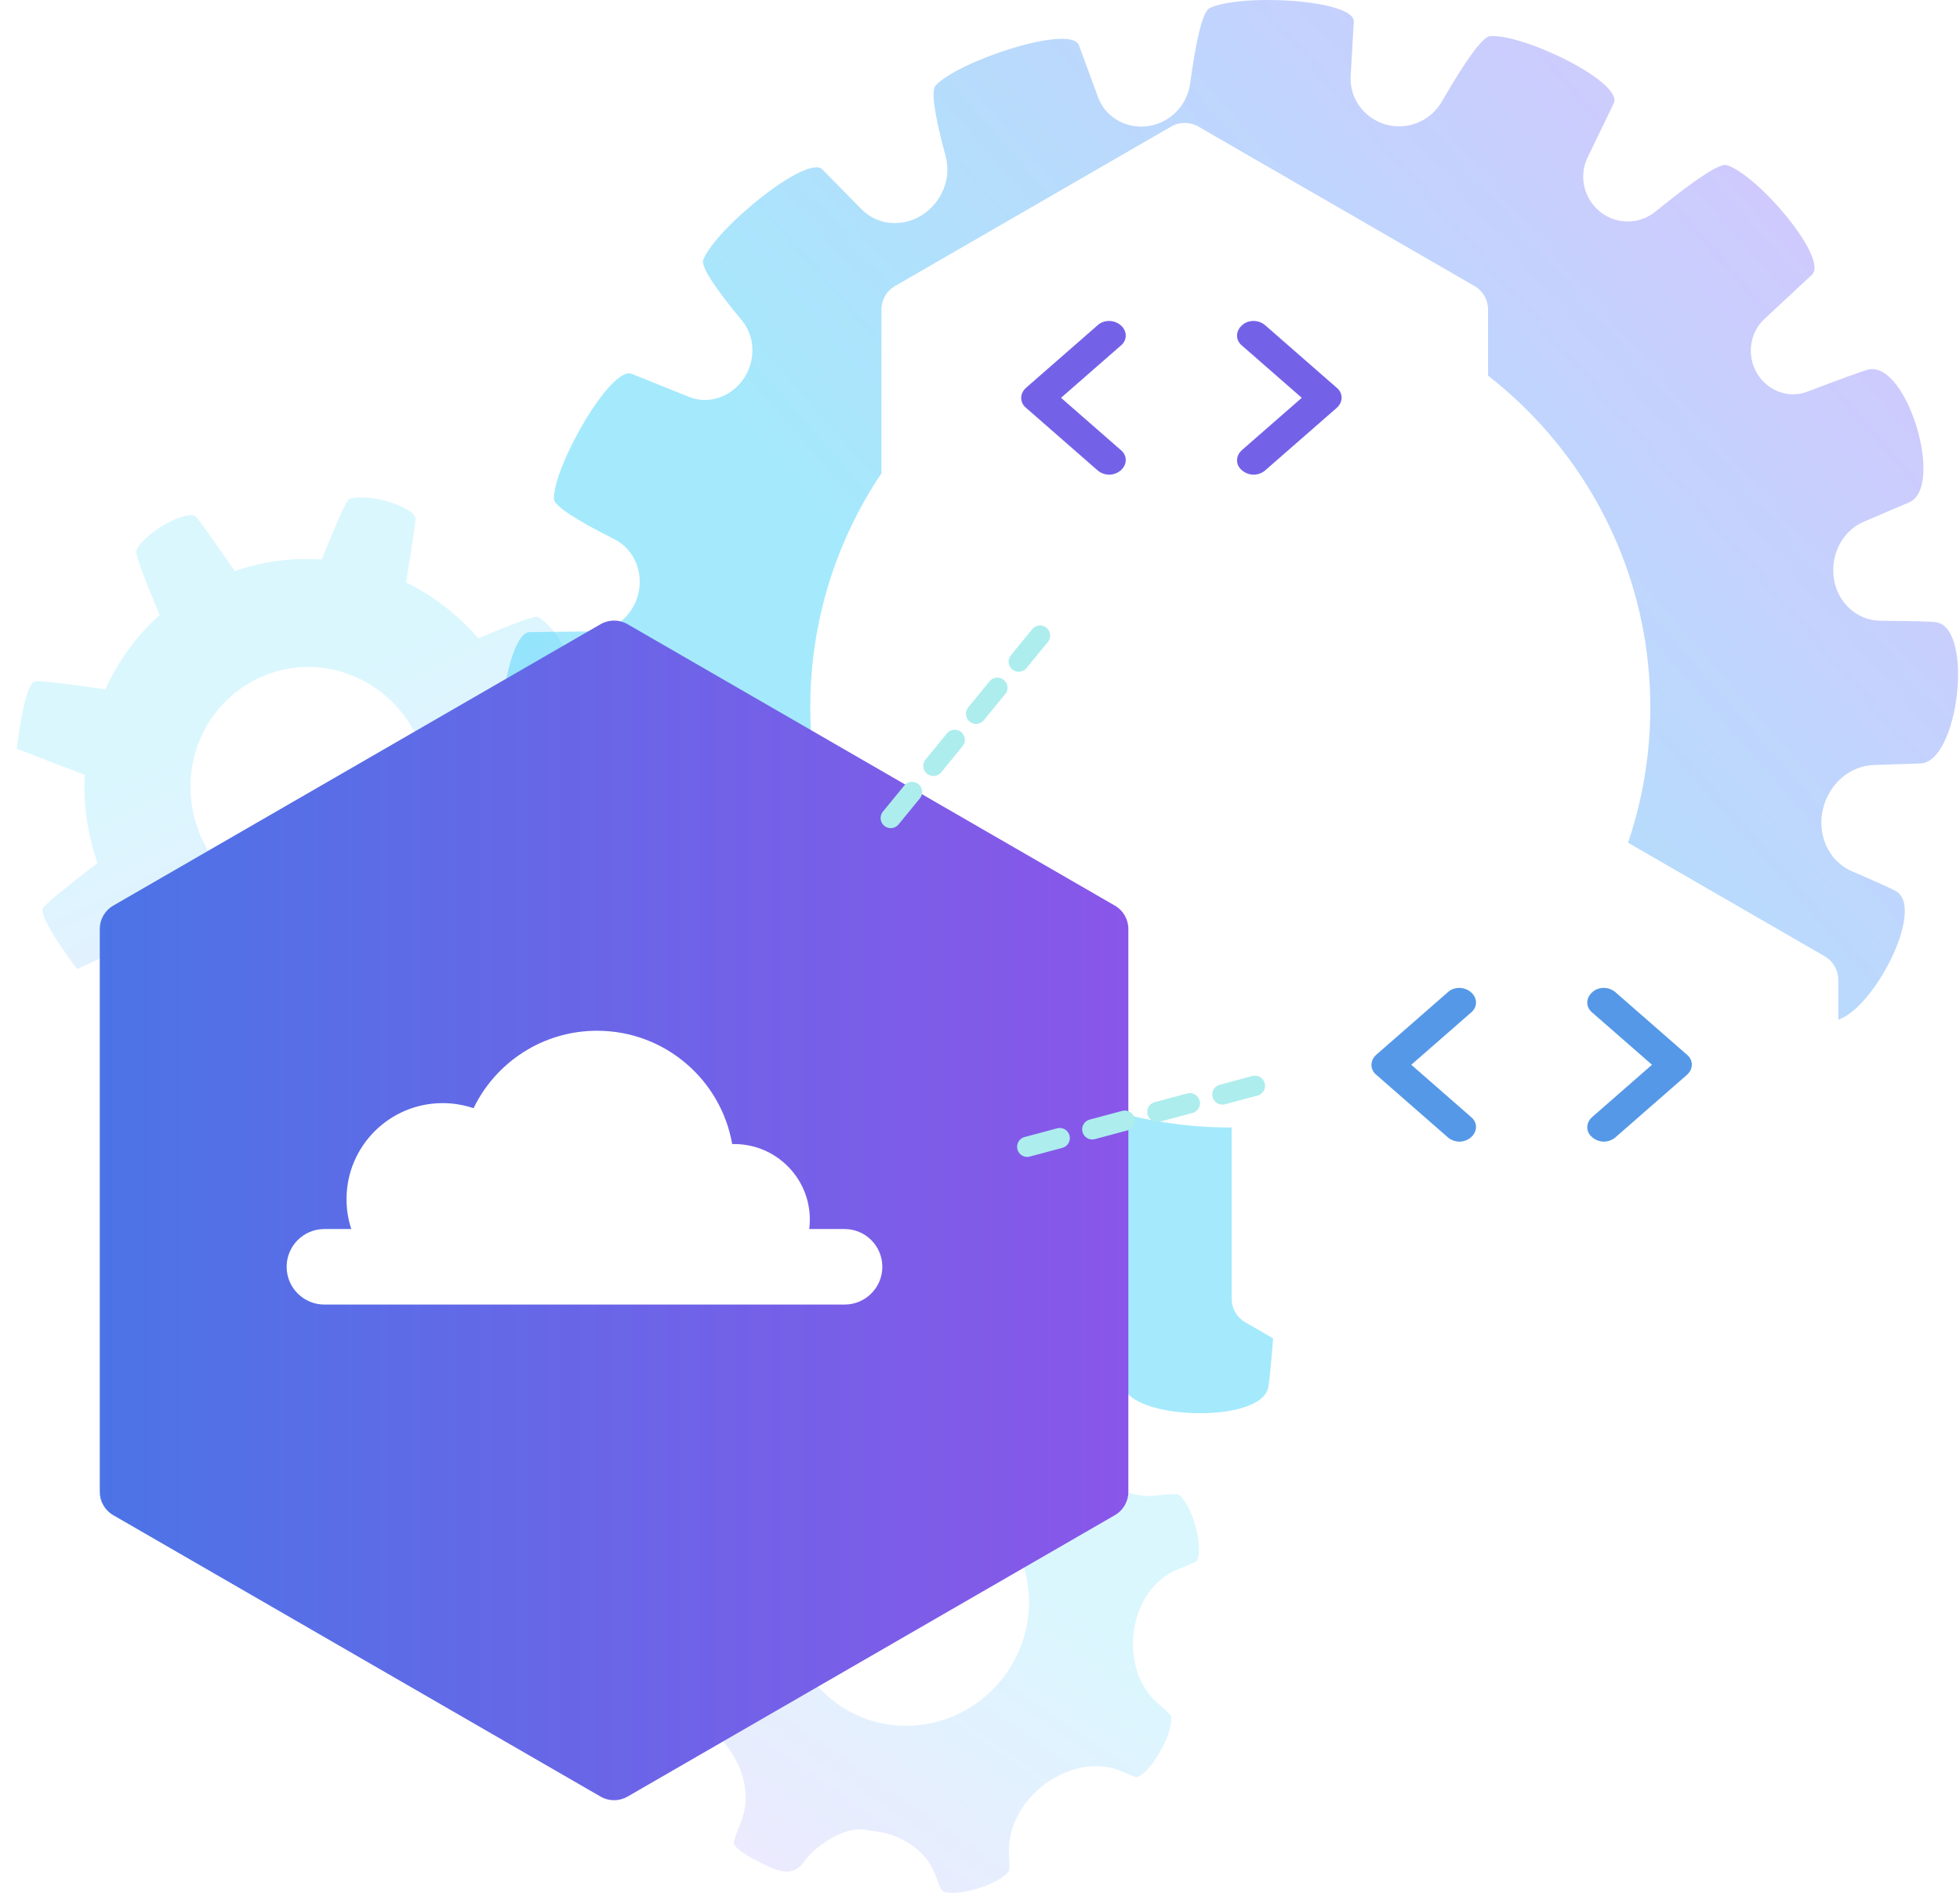 <svg width="291" height="281" viewBox="0 0 291 281" fill="none" xmlns="http://www.w3.org/2000/svg">
<g clip-path="url(#clip0_563_19675)">
<path opacity="0.5" fill-rule="evenodd" clip-rule="evenodd" d="M140.4 23.189C138.786 17.227 138.173 13.45 138.918 12.67C142.496 8.937 159.02 3.559 160.19 6.716C160.317 7.068 161.327 9.822 163.019 14.419C164.184 17.586 167.512 19.298 170.802 18.664C173.869 18.073 176.267 15.555 176.697 12.4C177.604 5.751 178.575 1.695 179.577 1.21C184.245 -1.021 201.212 -0.068 201.001 3.255C200.973 3.639 200.806 6.501 200.533 11.276C200.328 14.868 202.871 17.935 206.309 18.619C209.337 19.222 212.471 17.832 214.065 15.082C217.583 9.01 220.101 5.46 221.211 5.372C226.289 4.993 241.104 12.271 239.593 15.347C239.518 15.5 239.218 16.119 238.716 17.157C238.051 18.53 237.031 20.636 235.708 23.364C234.253 26.365 235.313 29.935 237.996 31.748C240.359 33.344 243.506 33.255 245.771 31.417C251.524 26.75 255.33 24.161 256.385 24.509C261.115 26.037 271.561 38.449 269.009 40.795C268.778 40.998 267.272 42.401 264.737 44.764C263.916 45.529 262.987 46.394 261.959 47.352C259.682 49.473 259.317 52.945 260.943 55.542C262.504 58.036 265.556 59.196 268.317 58.145C273.536 56.158 276.808 54.972 277.479 54.834C283.217 53.73 288.774 72.463 283.381 74.601C282.93 74.78 281.271 75.491 278.591 76.641C278.007 76.892 277.374 77.164 276.694 77.456C273.5 78.825 271.753 82.388 272.265 85.848C272.792 89.412 275.66 92.115 279.198 92.141C283.961 92.176 286.919 92.255 287.523 92.37C293.116 93.42 290.753 113.277 285.066 113.326C284.514 113.338 282.088 113.417 278.166 113.557C274.607 113.684 271.616 116.372 270.695 119.905C269.693 123.748 271.416 127.805 274.956 129.327C278.797 130.979 281.159 132.042 281.627 132.358C286.242 135.484 276.189 153.434 271.085 151.346C270.588 151.129 268.37 150.295 264.783 148.954C261.515 147.733 257.839 149.032 255.724 151.934C253.406 155.114 253.476 159.535 256.106 162.335C258.867 165.273 260.545 167.13 260.851 167.599C263.767 172.242 247.681 185.614 243.92 181.741C243.588 181.384 242.125 179.963 239.756 177.683C236.991 175.02 232.771 174.805 229.487 176.917C226.085 179.104 224.38 183.377 225.675 187.193C226.932 190.898 227.666 193.213 227.749 193.759C228.497 199.261 208.756 205.941 206.915 200.845C206.747 200.379 206.024 198.535 204.845 195.571C203.414 191.972 199.532 190.112 195.757 190.867C192.129 191.593 189.336 194.645 189.04 198.401C188.694 202.785 188.422 205.509 188.267 206.085C186.8 211.594 166.438 210.654 166.776 205.129C166.798 204.658 166.865 202.788 166.965 199.767C167.101 195.653 164.102 192.215 160.162 191.46C156.598 190.777 152.926 192.486 151.226 195.814C149.085 200.003 147.717 202.586 147.341 203.086C143.795 207.785 125.929 199.24 128.436 194.135C128.679 193.667 129.592 191.677 131.059 188.459C132.652 184.963 131.336 180.88 128.229 178.817C125.412 176.947 121.665 177.129 119.088 179.443C115.291 182.851 112.892 184.936 112.337 185.298C107.339 188.449 94.617 173.726 98.877 169.806C99.269 169.458 100.844 167.932 103.373 165.464C106.243 162.664 106.588 158.185 104.476 154.852C102.502 151.736 98.735 150.204 95.207 151.314C88.957 153.281 85.027 154.131 84.272 153.461C80.634 150.248 76.204 134.553 79.43 133.274C79.847 133.109 83.141 131.786 88.608 129.586C91.401 128.461 92.988 125.419 92.568 122.415C92.142 119.374 89.752 117.031 86.746 116.847C79.764 116.421 75.527 115.749 75.089 114.794C73.101 110.409 75.245 93.852 78.665 93.83C79.091 93.831 82.483 93.792 88.112 93.721C91.224 93.682 93.893 91.41 94.72 88.327C95.603 85.035 94.193 81.537 91.237 80.051C85.536 77.185 82.248 75.08 82.234 74.039C82.189 69.129 90.723 54.231 93.799 55.49C93.952 55.552 94.572 55.802 95.612 56.22C97.065 56.804 99.338 57.718 102.301 58.913C105.126 60.051 108.362 58.991 110.23 56.472C112.213 53.799 112.229 50.08 110.152 47.574C106.155 42.751 104.006 39.536 104.415 38.541C106.318 33.839 119.86 22.837 122.11 25.157C122.304 25.368 123.653 26.737 125.923 29.041C126.522 29.65 127.186 30.323 127.909 31.058C130.275 33.461 133.973 33.758 136.874 31.936C139.793 30.102 141.299 26.512 140.4 23.189ZM182.66 167.362C217.101 167.362 245.021 139.442 245.021 105.001C245.021 70.561 217.101 42.641 182.66 42.641C148.219 42.641 120.3 70.561 120.3 105.001C120.3 139.442 148.219 167.362 182.66 167.362Z" fill="url(#paint0_linear_563_19675)"/>
<path opacity="0.2" d="M173.909 254.829C173.896 254.608 173.203 253.937 172.028 252.949C168.962 250.372 167.797 246.143 168.339 242.146C168.887 238.101 171.19 234.402 174.958 232.913C176.423 232.334 177.353 231.942 177.531 231.813C178.779 230.986 177.562 224.082 175.059 221.868C174.877 221.697 173.583 221.764 171.558 221.989C167.792 222.407 164.252 220.472 161.952 217.441C159.553 214.279 158.521 210.014 160.174 206.388C160.929 204.731 161.397 203.649 161.439 203.412C161.76 201.962 156.013 198.071 152.649 198.288C152.404 198.308 151.534 199.239 150.256 200.784C147.677 203.902 143.494 205.114 139.501 204.668C135.339 204.204 131.466 201.914 129.794 198.043C129.022 196.253 128.476 195.116 128.274 194.939C127.713 194.436 125.588 194.956 123.441 195.67C120.36 196.694 118.282 197.612 118.785 200.843C119.266 203.929 118.042 209.222 115.526 211.049C115.122 211.342 114.724 211.645 114.331 211.957C111.254 214.404 107.172 215.481 103.517 214.081C101.448 213.289 100.074 212.82 99.771 212.833C98.993 212.883 97.796 214.8 96.734 216.845C95.273 219.659 94.439 221.758 97.008 223.582C99.469 225.329 102.253 229.806 101.699 232.796C101.591 233.381 101.498 233.967 101.421 234.554C100.91 238.425 98.772 242.042 95.235 243.629C93.245 244.522 91.969 245.151 91.764 245.361C91.242 245.942 91.729 248.106 92.404 250.268C93.34 253.262 94.219 255.308 97.285 254.761C100.203 254.24 105.243 255.385 106.932 257.838C107.272 258.332 107.627 258.817 107.995 259.294C110.442 262.459 111.507 266.668 110.028 270.404C109.345 272.132 108.948 273.261 108.958 273.52C108.99 274.317 110.963 275.508 113.03 276.541C115.752 277.901 117.715 278.692 119.496 276.201C121.201 273.819 125.503 271.1 128.369 271.592C128.875 271.679 129.384 271.754 129.893 271.817C133.806 272.302 137.458 274.561 138.853 278.282C139.329 279.55 139.652 280.353 139.77 280.519C140.567 281.751 147.485 280.369 149.753 277.809C149.896 277.656 149.905 276.815 149.814 275.466C149.535 271.312 151.681 267.458 154.98 264.951C158.316 262.416 162.738 261.285 166.567 262.944C167.686 263.429 168.404 263.723 168.59 263.761C170.047 264.074 174.046 258.197 173.909 254.829ZM125.69 253.799C117.248 248.903 114.521 237.962 119.646 229.391C124.729 220.814 135.711 217.825 144.145 222.763C152.587 227.659 155.314 238.6 150.19 247.171C145.107 255.748 134.149 258.72 125.69 253.799Z" fill="url(#paint1_linear_563_19675)"/>
<path opacity="0.2" d="M79.816 91.562C79.404 91.355 75.817 92.729 71.002 94.739C67.967 91.216 64.285 88.427 60.293 86.434C61.144 81.232 61.742 77.372 61.695 76.916C61.602 75.422 55.014 73.024 51.846 74.084C51.409 74.217 49.807 77.954 47.773 83.051C43.473 82.743 39.081 83.303 34.872 84.766C31.77 80.297 29.414 76.956 29.052 76.652C27.958 75.649 21.715 78.681 20.22 81.703C20.022 82.12 21.508 86.063 23.695 91.291C20.226 94.403 17.516 98.182 15.624 102.315C9.919 101.492 5.627 100.969 5.133 101.137C3.562 101.651 2.488 111.138 2.488 111.138C2.488 111.138 6.746 112.799 12.565 115.022C12.348 119.368 12.984 123.819 14.473 128.099C9.96 131.584 6.629 134.285 6.378 134.769C5.63 136.28 11.454 143.841 11.454 143.841C11.454 143.841 15.504 141.994 20.986 139.462C23.986 142.927 27.605 145.691 31.534 147.659C30.816 153.279 30.402 157.459 30.544 157.967C31.069 159.575 40.393 160.799 40.393 160.799C40.393 160.799 41.868 156.705 43.909 151.086C48.361 151.411 52.901 150.837 57.253 149.3C60.561 153.718 63.083 156.921 63.528 157.156C65.02 157.939 72.36 152.106 72.36 152.106C72.36 152.106 70.613 148.248 68.171 142.891C71.477 139.947 74.119 136.389 75.974 132.475C80.905 133.368 84.548 134.013 84.995 133.972C86.46 133.898 88.723 127.215 87.639 123.972C87.503 123.524 84.065 121.94 79.257 119.899C79.657 115.291 79.06 110.622 77.486 106.104C81.602 103.147 84.596 100.968 84.892 100.634C85.891 99.529 82.802 93.126 79.816 91.562ZM54.815 132.805C46.354 137.668 35.515 134.559 30.655 125.836C25.768 117.145 28.671 106.139 37.164 101.304C45.625 96.442 56.464 99.55 61.324 108.274C66.211 116.964 63.305 127.94 54.815 132.805Z" fill="url(#paint2_linear_563_19675)"/>
<g filter="url(#filter0_d_563_19675)">
<path d="M86.169 85.651C87.407 84.937 88.932 84.937 90.169 85.651L162.526 127.427C163.764 128.141 164.526 129.462 164.526 130.891V214.441C164.526 215.87 163.764 217.191 162.526 217.905L90.169 259.681C88.932 260.395 87.407 260.395 86.169 259.681L13.812 217.905C12.575 217.191 11.812 215.87 11.812 214.441V130.891C11.812 129.462 12.575 128.141 13.812 127.427L86.169 85.651Z" fill="url(#paint3_linear_563_19675)"/>
</g>
<path fill-rule="evenodd" clip-rule="evenodd" d="M52.154 182.433C51.696 181.036 51.448 179.544 51.448 177.994C51.448 170.125 57.838 163.745 65.72 163.745C67.326 163.745 68.869 164.01 70.309 164.498C73.6 157.694 80.576 153 88.651 153C98.698 153 107.045 160.267 108.706 169.822C108.806 169.82 108.905 169.819 109.005 169.819C115.208 169.819 120.236 174.839 120.236 181.031C120.236 181.506 120.207 181.973 120.149 182.433H125.394C128.49 182.433 131 184.943 131 188.039C131 191.135 128.49 193.645 125.394 193.645H88.695C88.68 193.645 88.666 193.645 88.651 193.645C88.637 193.645 88.622 193.645 88.608 193.645H48.163C45.067 193.645 42.557 191.135 42.557 188.039C42.557 184.943 45.067 182.433 48.163 182.433H52.154Z" fill="white"/>
<g filter="url(#filter1_d_563_19675)">
<path d="M173.9 8.776C175.138 8.062 176.663 8.062 177.9 8.776L218.931 32.466C220.169 33.18 220.931 34.501 220.931 35.93V83.308C220.931 84.737 220.169 86.058 218.931 86.772L177.9 110.462C176.663 111.176 175.138 111.176 173.9 110.462L132.869 86.772C131.632 86.058 130.869 84.737 130.869 83.308V35.93C130.869 34.501 131.632 33.18 132.869 32.466L173.9 8.776Z" fill="white"/>
</g>
<path d="M187.851 48.287C186.865 47.426 185.305 47.426 184.401 48.287C183.416 49.148 183.416 50.511 184.401 51.301L193.272 59.05L184.401 66.8C183.416 67.661 183.416 69.025 184.401 69.814C184.894 70.245 185.551 70.46 186.126 70.46C186.701 70.46 187.358 70.245 187.851 69.814L198.446 60.557C199.432 59.696 199.432 58.333 198.446 57.544L187.851 48.287Z" fill="#7362E8"/>
<path d="M166.402 48.287C165.416 47.426 163.856 47.426 162.952 48.287L152.357 57.544C151.371 58.405 151.371 59.768 152.357 60.557L162.952 69.814C163.445 70.245 164.102 70.46 164.677 70.46C165.252 70.46 165.909 70.245 166.402 69.814C167.387 68.953 167.387 67.59 166.402 66.8L157.531 59.05L166.402 51.301C167.387 50.511 167.387 49.148 166.402 48.287Z" fill="#7362E8"/>
<g filter="url(#filter2_d_563_19675)">
<path d="M225.898 108.268C227.135 107.554 228.66 107.554 229.898 108.268L270.929 131.957C272.166 132.672 272.929 133.993 272.929 135.422V182.8C272.929 184.229 272.166 185.55 270.929 186.264L229.898 209.954C228.66 210.668 227.135 210.668 225.898 209.954L184.867 186.264C183.629 185.55 182.867 184.229 182.867 182.8V135.422C182.867 133.993 183.629 132.672 184.867 131.957L225.898 108.268Z" fill="white"/>
</g>
<path d="M239.851 147.287C238.865 146.426 237.305 146.426 236.401 147.287C235.416 148.148 235.416 149.511 236.401 150.301L245.272 158.05L236.401 165.8C235.416 166.661 235.416 168.025 236.401 168.814C236.894 169.244 237.551 169.46 238.126 169.46C238.701 169.46 239.358 169.244 239.851 168.814L250.446 159.557C251.432 158.696 251.432 157.333 250.446 156.544L239.851 147.287Z" fill="#5598E7"/>
<path d="M218.402 147.287C217.416 146.426 215.856 146.426 214.952 147.287L204.357 156.544C203.371 157.405 203.371 158.768 204.357 159.557L214.952 168.814C215.445 169.244 216.102 169.46 216.677 169.46C217.252 169.46 217.909 169.244 218.402 168.814C219.387 167.953 219.387 166.589 218.402 165.8L209.531 158.05L218.402 150.301C219.387 149.511 219.387 148.148 218.402 147.287Z" fill="#5598E7"/>
<path d="M132.246 121.425L156.272 92.075" stroke="#ADEDEE" stroke-width="3" stroke-linecap="round" stroke-dasharray="5 5"/>
<path d="M152.509 170.227L189.146 160.41" stroke="#ADEDEE" stroke-width="3" stroke-linecap="round" stroke-dasharray="5 5"/>
</g>
<defs>
<filter id="filter0_d_563_19675" x="-5.188" y="72.115" width="192.714" height="215.101" filterUnits="userSpaceOnUse" color-interpolation-filters="sRGB">
<feFlood flood-opacity="0" result="BackgroundImageFix"/>
<feColorMatrix in="SourceAlpha" type="matrix" values="0 0 0 0 0 0 0 0 0 0 0 0 0 0 0 0 0 0 127 0" result="hardAlpha"/>
<feOffset dx="3" dy="7"/>
<feGaussianBlur stdDeviation="10"/>
<feColorMatrix type="matrix" values="0 0 0 0 0.122 0 0 0 0 0.237 0 0 0 0 0.338 0 0 0 0.26 0"/>
<feBlend mode="normal" in2="BackgroundImageFix" result="effect1_dropShadow_563_19675"/>
<feBlend mode="normal" in="SourceGraphic" in2="effect1_dropShadow_563_19675" result="shape"/>
</filter>
<filter id="filter1_d_563_19675" x="110.869" y="-1.76" width="130.062" height="142.757" filterUnits="userSpaceOnUse" color-interpolation-filters="sRGB">
<feFlood flood-opacity="0" result="BackgroundImageFix"/>
<feColorMatrix in="SourceAlpha" type="matrix" values="0 0 0 0 0 0 0 0 0 0 0 0 0 0 0 0 0 0 127 0" result="hardAlpha"/>
<feOffset dy="10"/>
<feGaussianBlur stdDeviation="10"/>
<feColorMatrix type="matrix" values="0 0 0 0 0.122 0 0 0 0 0.237 0 0 0 0 0.338 0 0 0 0.12 0"/>
<feBlend mode="normal" in2="BackgroundImageFix" result="effect1_dropShadow_563_19675"/>
<feBlend mode="normal" in="SourceGraphic" in2="effect1_dropShadow_563_19675" result="shape"/>
</filter>
<filter id="filter2_d_563_19675" x="162.867" y="97.732" width="130.062" height="142.757" filterUnits="userSpaceOnUse" color-interpolation-filters="sRGB">
<feFlood flood-opacity="0" result="BackgroundImageFix"/>
<feColorMatrix in="SourceAlpha" type="matrix" values="0 0 0 0 0 0 0 0 0 0 0 0 0 0 0 0 0 0 127 0" result="hardAlpha"/>
<feOffset dy="10"/>
<feGaussianBlur stdDeviation="10"/>
<feColorMatrix type="matrix" values="0 0 0 0 0.122 0 0 0 0 0.237 0 0 0 0 0.338 0 0 0 0.12 0"/>
<feBlend mode="normal" in2="BackgroundImageFix" result="effect1_dropShadow_563_19675"/>
<feBlend mode="normal" in="SourceGraphic" in2="effect1_dropShadow_563_19675" result="shape"/>
</filter>
<linearGradient id="paint0_linear_563_19675" x1="145.116" y1="111.873" x2="323.806" y2="-44.355" gradientUnits="userSpaceOnUse">
<stop stop-color="#49D6F9"/>
<stop offset="1" stop-color="#D96BFF"/>
</linearGradient>
<linearGradient id="paint1_linear_563_19675" x1="148.786" y1="231.075" x2="93.499" y2="311.744" gradientUnits="userSpaceOnUse">
<stop stop-color="#49D6F9"/>
<stop offset="1" stop-color="#D96BFF"/>
</linearGradient>
<linearGradient id="paint2_linear_563_19675" x1="46.683" y1="101.441" x2="88.901" y2="189.655" gradientUnits="userSpaceOnUse">
<stop stop-color="#49D6F9"/>
<stop offset="1" stop-color="#D96BFF"/>
</linearGradient>
<linearGradient id="paint3_linear_563_19675" x1="0" y1="172.666" x2="176.339" y2="172.666" gradientUnits="userSpaceOnUse">
<stop stop-color="#4776E6"/>
<stop offset="1" stop-color="#8E54E9"/>
</linearGradient>
<clipPath id="clip0_563_19675">
<rect width="291" height="281" fill="white"/>
</clipPath>
</defs>
</svg>
